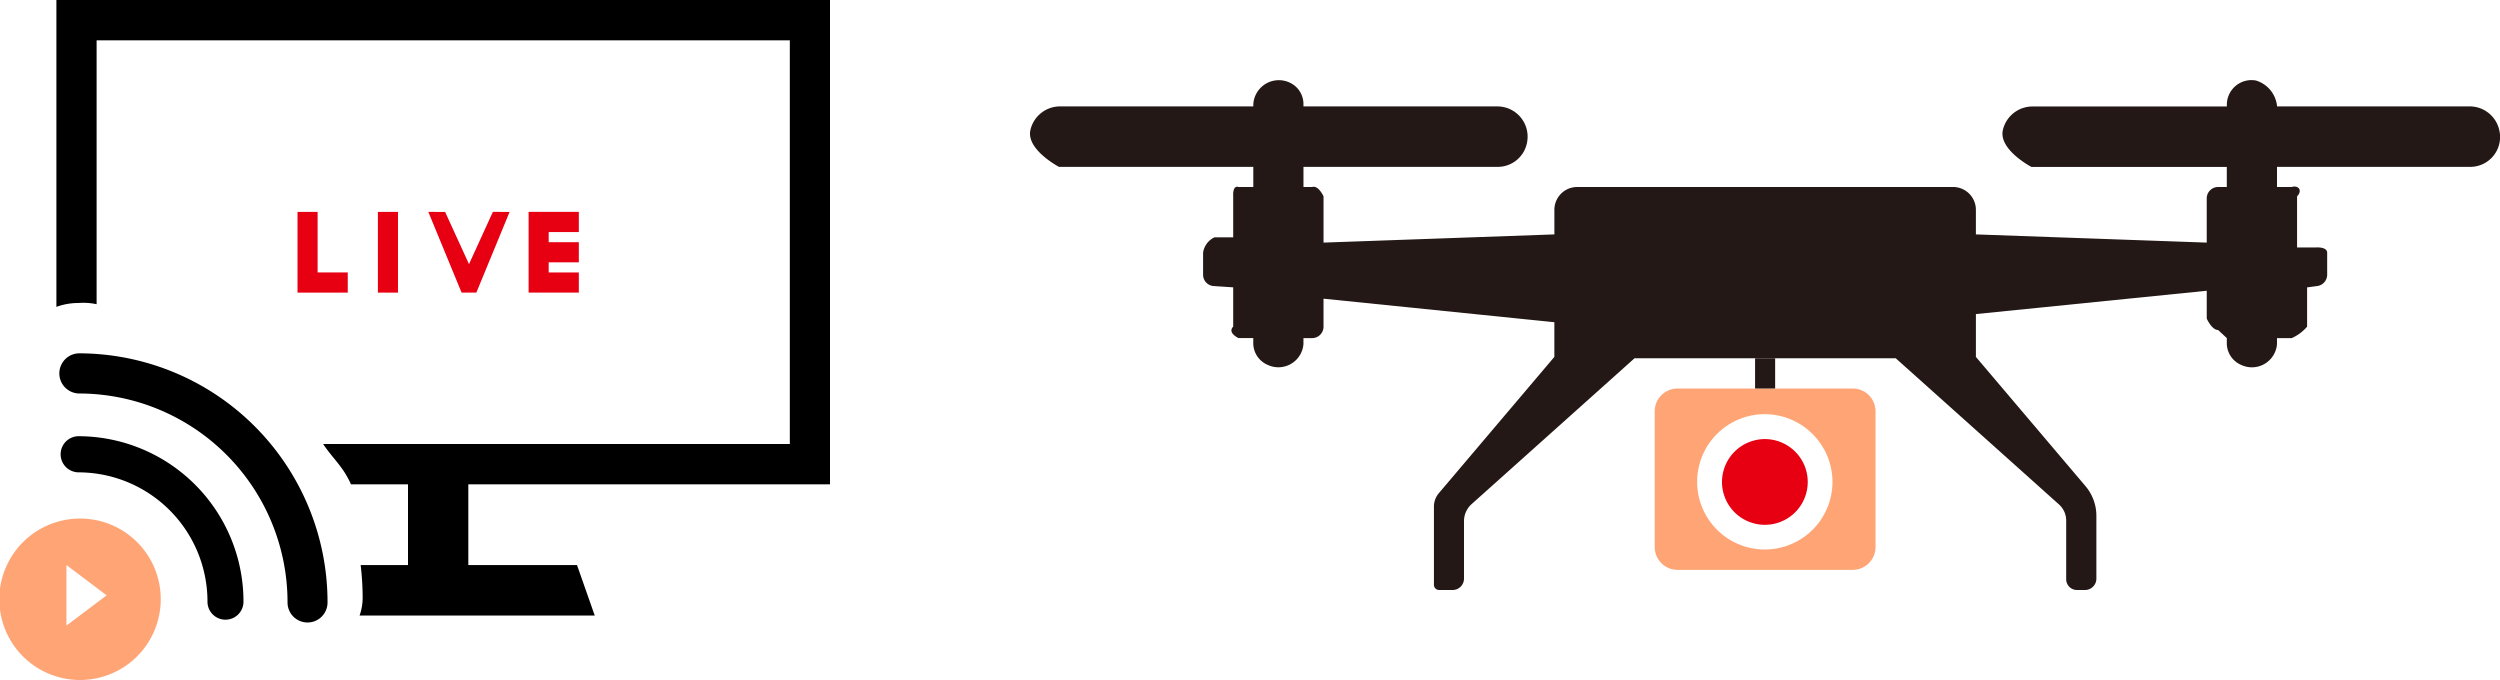 <svg xmlns="http://www.w3.org/2000/svg" xmlns:xlink="http://www.w3.org/1999/xlink" width="250" height="68" viewBox="0 0 250 68">
  <defs>
    <clipPath id="clip-path">
      <rect id="長方形_91" data-name="長方形 91" width="147" height="51" transform="translate(0 0)" fill="none"/>
    </clipPath>
    <clipPath id="clip-path-2">
      <rect id="長方形_93" data-name="長方形 93" width="83" height="68" transform="translate(0 0)" fill="none"/>
    </clipPath>
  </defs>
  <g id="strong_img2" transform="translate(-675 -2276)">
    <g id="ベクトルスマートオブジェクト" transform="translate(778 2284)">
      <g id="グループ_49" data-name="グループ 49">
        <g id="グループ_48" data-name="グループ 48" clip-path="url(#clip-path)">
          <path id="パス_128" data-name="パス 128" d="M69.2,40.208a4.287,4.287,0,1,0,4.286-4.3,4.294,4.294,0,0,0-4.286,4.3" fill="#e60012"/>
          <path id="パス_129" data-name="パス 129" d="M72.508,30.851h-7.76a2.28,2.28,0,0,0-2.276,2.285V46.7a2.28,2.28,0,0,0,2.276,2.285H82.276A2.28,2.28,0,0,0,84.552,46.7V33.136a2.28,2.28,0,0,0-2.276-2.285H72.508Zm7.74,9.357a6.767,6.767,0,1,1-6.767-6.792,6.788,6.788,0,0,1,6.767,6.792" fill="#ffa475"/>
          <path id="パス_130" data-name="パス 130" d="M146.935,5.038a3.04,3.04,0,0,0-2.961-2.4H124.7V2.555A2.989,2.989,0,0,0,122.584.049a2.468,2.468,0,0,0-2.9,2.4v.2H100.238a3.037,3.037,0,0,0-2.96,2.395c-.393,1.94,2.864,3.649,2.864,3.649h19.538V10.7h-.869a1.14,1.14,0,0,0-1.138,1.142v4.418l-23.084-.82V12.987A2.281,2.281,0,0,0,92.313,10.7h-37.6a2.28,2.28,0,0,0-2.275,2.285v2.455l-23.084.82V11.637s-.513-1.142-1.141-.935h-.866V8.687H46.729A2.981,2.981,0,0,0,49.69,6.323a3.025,3.025,0,0,0-2.864-3.68H27.345v-.2a2.353,2.353,0,0,0-1-1.966,2.557,2.557,0,0,0-4.015,1.969v.194H2.994a3.04,3.04,0,0,0-2.961,2.4C-.36,6.979,2.9,8.687,2.9,8.687h19.43V10.7H20.852c-.628-.208-.532.935-.532.935v4.1H18.444a2,2,0,0,0-1.135,1.539v2.192a1.135,1.135,0,0,0,1.028,1.137l1.983.131v3.927c-.605.631.532,1.147.532,1.147h1.475v.459a2.363,2.363,0,0,0,1.45,2.225,2.514,2.514,0,0,0,3.568-2.082v-.6h.869a1.14,1.14,0,0,0,1.138-1.141v-2.8l23.084,2.353V27.69L40.887,41.314a2.086,2.086,0,0,0-.494,1.349V50.48a.519.519,0,0,0,.518.52h1.355A1.14,1.14,0,0,0,43.4,49.858V44.111a2.289,2.289,0,0,1,.761-1.7L60.45,27.829H86.576L102.9,42.445a2.161,2.161,0,0,1,.719,1.609v5.869A1.076,1.076,0,0,0,104.7,51h.8a1.14,1.14,0,0,0,1.138-1.141v-6.28a4.586,4.586,0,0,0-1.085-2.961L94.59,27.69V23.407l23.084-2.332V23.86S118.179,25,118.809,25l.872.806v.466a2.364,2.364,0,0,0,1.45,2.225,2.515,2.515,0,0,0,3.568-2.083v-.6h1.468a4.366,4.366,0,0,0,1.543-1.147V20.739l.974-.131a1.146,1.146,0,0,0,1.034-1.137V17.279c0-.631-1.141-.532-1.141-.532h-1.87v-5.11c.6-.631.089-1.142-.539-.935H124.7V8.687H144.07a2.986,2.986,0,0,0,2.864-3.649" fill="#231815"/>
          <rect id="長方形_90" data-name="長方形 90" width="2.007" height="3.022" transform="translate(72.508 27.829)" fill="#231815"/>
        </g>
      </g>
    </g>
    <g id="ベクトルスマートオブジェクト-2" data-name="ベクトルスマートオブジェクト" transform="translate(675 2276)">
      <g id="グループ_51" data-name="グループ 51">
        <g id="グループ_50" data-name="グループ 50" clip-path="url(#clip-path-2)">
          <path id="パス_131" data-name="パス 131" d="M7.87,43.621a1.807,1.807,0,0,0,0,3.614A12.92,12.92,0,0,1,20.748,60.169a1.8,1.8,0,1,0,3.6,0A16.531,16.531,0,0,0,7.87,43.621"/>
          <path id="パス_132" data-name="パス 132" d="M7.942,35.333a2.008,2.008,0,0,0,0,4.016,20.879,20.879,0,0,1,20.811,20.9,2,2,0,1,0,4,0A24.891,24.891,0,0,0,7.942,35.333"/>
          <path id="パス_133" data-name="パス 133" d="M83,48.434V0H5.64V30.687a6.409,6.409,0,0,1,2.2-.388,6.282,6.282,0,0,1,1.821.123V4.036H78.982V44.4H32.31c1.067,1.574,2,2.253,2.787,4.036H40.8v8.072H36.066a28.2,28.2,0,0,1,.2,3.263,5.333,5.333,0,0,1-.309,1.782H59.474L57.7,56.506H46.832V48.434Z"/>
          <path id="パス_134" data-name="パス 134" d="M34.775,29.262H29.752V21.19h2.009v6.054h3.014Z" fill="#e60012"/>
          <rect id="長方形_92" data-name="長方形 92" width="2.009" height="8.072" transform="translate(37.79 21.19)" fill="#e60012"/>
          <path id="パス_135" data-name="パス 135" d="M47.634,29.262l3.326-8.072H49.287L46.9,26.414l-2.39-5.224H42.833l3.326,8.072Z" fill="#e60012"/>
          <path id="パス_136" data-name="パス 136" d="M54.869,27.244V26.235h3.014V24.217H54.869V23.208h3.014V21.19H52.86v8.072h5.023V27.244Z" fill="#e60012"/>
          <path id="パス_137" data-name="パス 137" d="M8.037,51.856a8.072,8.072,0,1,0,8.037,8.072,8.055,8.055,0,0,0-8.037-8.072M6.645,62.56V56.506l4.019,3.027Z" fill="#ffa475"/>
        </g>
      </g>
    </g>
  </g>
</svg>
